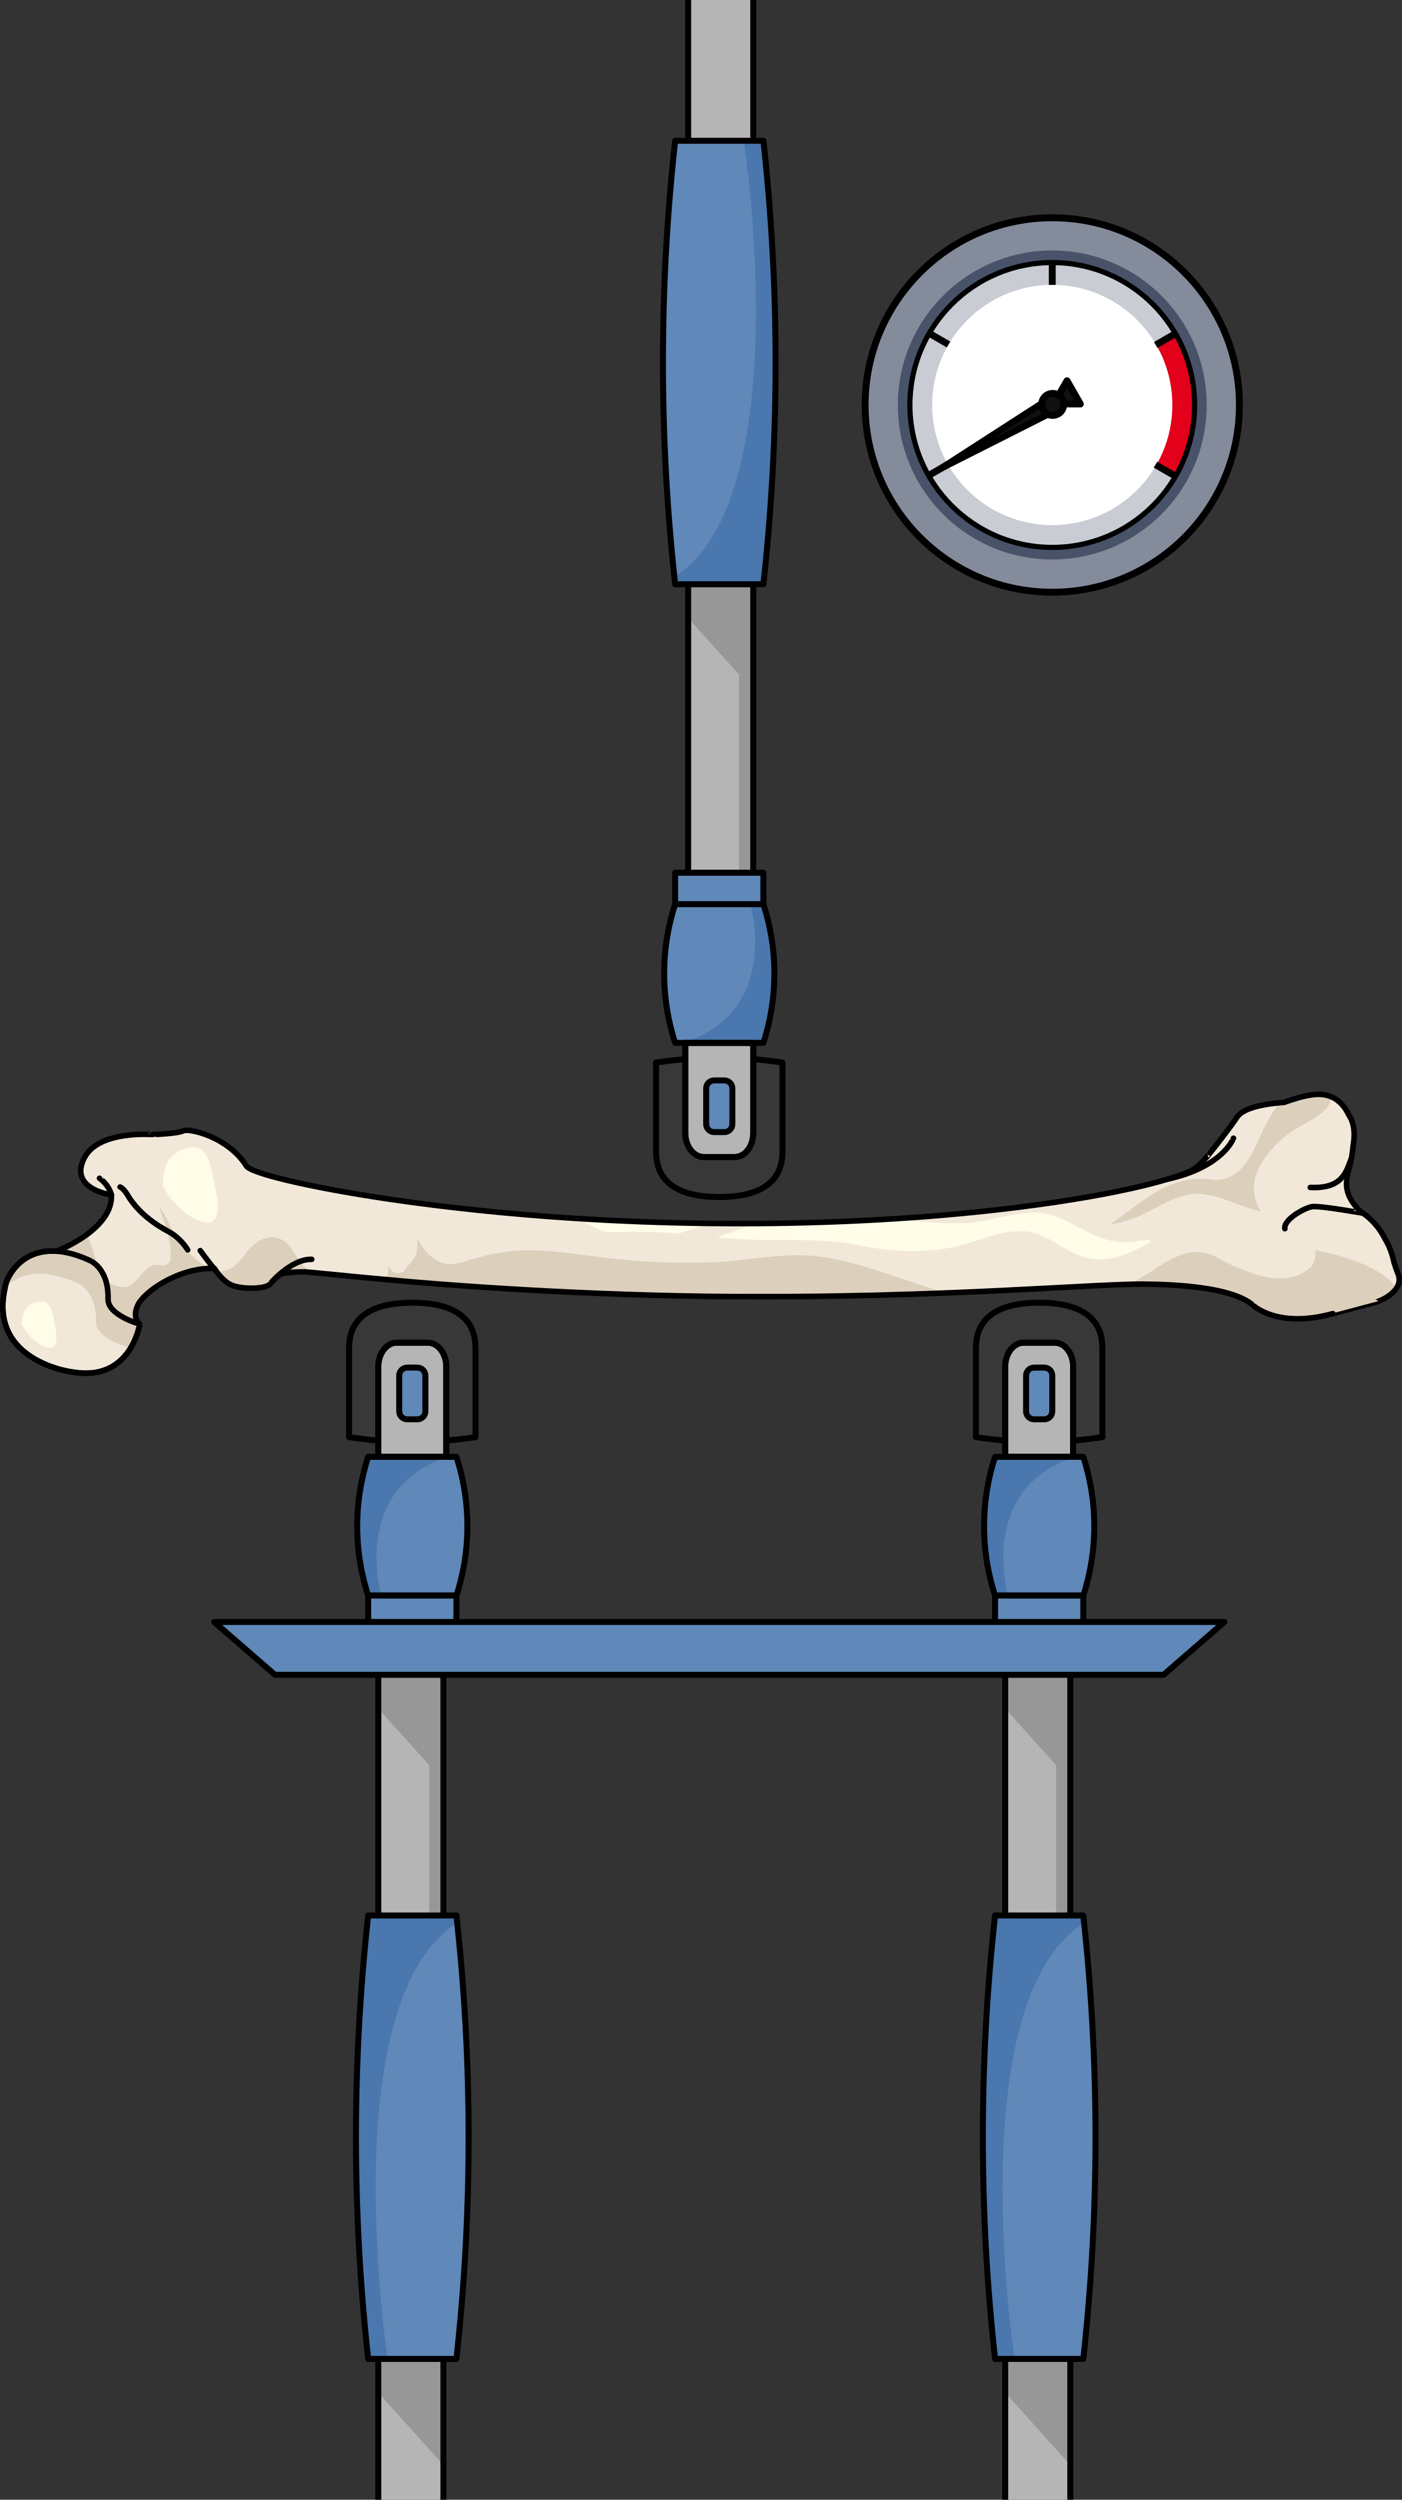<?xml version="1.0" encoding="utf-8"?>
<!-- Generator: Adobe Illustrator 16.0.0, SVG Export Plug-In . SVG Version: 6.00 Build 0)  -->
<!DOCTYPE svg PUBLIC "-//W3C//DTD SVG 1.1//EN" "http://www.w3.org/Graphics/SVG/1.1/DTD/svg11.dtd">
<svg version="1.1" id="Layer_1" xmlns="http://www.w3.org/2000/svg" xmlns:xlink="http://www.w3.org/1999/xlink" x="0px" y="0px"
	 width="279.469px" height="498.07px" viewBox="0 0 279.469 498.07" enable-background="new 0 0 279.469 498.07"
	 xml:space="preserve">
<rect x="0" y="0" width="279.469" height="498.07" fill="#333333" stroke="none"/>
<g>
	<g>
		<g>
			
				<path fill="#383838" stroke="#000000" stroke-width="1.193" stroke-linecap="round" stroke-linejoin="round" stroke-miterlimit="10" d="
				M155.98,211.723v17.289c0,2.441,0,9.496-12.604,9.496c-12.605,0-12.605-7.054-12.605-9.496v-17.289c0,0,6.284-1.02,12.605-1.02
				S155.98,211.723,155.98,211.723z"/>
		</g>
		<g>
			
				<path fill="#B5B5B5" stroke="#000000" stroke-width="1.193" stroke-linecap="round" stroke-linejoin="round" stroke-miterlimit="10" d="
				M150.15,207.797v17.97c0,2.624-1.652,4.771-3.674,4.771h-6.201c-2.021,0-3.674-2.147-3.674-4.771v-17.97H150.15z"/>
		</g>
		<polyline fill="#B5B5B5" points="150.15,0 150.15,183.973 137.173,183.973 137.173,0 		"/>
		<rect x="147.327" y="116.414" fill="#979797" width="2.823" height="57.475"/>
		<polygon fill="#979797" points="150.15,137.576 137.173,123.135 137.173,116.414 150.15,116.414 		"/>
		<polyline fill="none" stroke="#000000" stroke-width="1.193" stroke-linejoin="round" stroke-miterlimit="10" points="150.15,0 
			150.15,183.973 137.173,183.973 137.173,0 		"/>
		<g>
			<path fill="#6088B8" d="M152.171,116.414c-5.862,0-11.728,0-17.59,0c-3.242-29.364-3.242-58.997,0-88.361
				c5.862,0,11.728,0,17.59,0C155.412,57.417,155.412,87.05,152.171,116.414z"/>
			<path fill="#4A77AE" d="M134.439,114.949c0.053,0.488,0.087,0.978,0.142,1.465c5.862,0,11.728,0,17.59,0
				c3.241-29.364,3.241-58.997,0-88.361c-0.902,0-1.805,0-2.707,0h-1.183C148.281,28.053,159.209,99.193,134.439,114.949z"/>
			
				<path fill="none" stroke="#000000" stroke-width="1.193" stroke-linecap="round" stroke-linejoin="round" stroke-miterlimit="10" d="
				M152.171,116.414c-5.862,0-11.728,0-17.59,0c-3.242-29.364-3.242-58.997,0-88.361c5.862,0,11.728,0,17.59,0
				C155.412,57.417,155.412,87.05,152.171,116.414z"/>
		</g>
		<g>
			<path fill="#6088B8" d="M152.171,207.797c-5.862,0-11.728,0-17.59,0c-2.918-8.982-2.918-18.659,0-27.641
				c5.862,0,11.728,0,17.59,0C155.09,189.138,155.09,198.815,152.171,207.797z"/>
			<path fill="#4A77AE" d="M136.139,207.797c5.344,0,10.688,0,16.032,0c2.919-8.982,2.919-18.659,0-27.641c-0.863,0-1.729,0-2.592,0
				C149.579,180.156,155.827,201.583,136.139,207.797z"/>
			
				<path fill="none" stroke="#000000" stroke-width="1.193" stroke-linecap="round" stroke-linejoin="round" stroke-miterlimit="10" d="
				M152.171,207.797c-5.862,0-11.728,0-17.59,0c-2.918-8.982-2.918-18.659,0-27.641c5.862,0,11.728,0,17.59,0
				C155.09,189.138,155.09,198.815,152.171,207.797z"/>
		</g>
		
			<rect x="134.581" y="173.889" fill="#6088B8" stroke="#000000" stroke-width="1.193" stroke-linecap="round" stroke-linejoin="round" stroke-miterlimit="10" width="17.59" height="6.267"/>
		<g>
			
				<path fill="none" stroke="#000000" stroke-width="1.193" stroke-linecap="round" stroke-linejoin="round" stroke-miterlimit="10" d="
				M150.15,207.797v17.97c0,2.624-1.652,4.771-3.674,4.771h-6.201c-2.021,0-3.674-2.147-3.674-4.771v-17.97H150.15z"/>
		</g>
		<g>
			<path fill="#6088B8" d="M145.985,223.985c0,0.875-0.718,1.59-1.591,1.59h-2.037c-0.873,0-1.591-0.716-1.591-1.59v-7.124
				c0-0.875,0.718-1.59,1.591-1.59h2.037c0.873,0,1.591,0.716,1.591,1.59V223.985z"/>
			
				<path fill="none" stroke="#000000" stroke-width="1.193" stroke-linecap="round" stroke-linejoin="round" stroke-miterlimit="10" d="
				M145.985,223.985c0,0.875-0.718,1.59-1.591,1.59h-2.037c-0.873,0-1.591-0.716-1.591-1.59v-7.124c0-0.875,0.718-1.59,1.591-1.59
				h2.037c0.873,0,1.591,0.716,1.591,1.59V223.985z"/>
		</g>
	</g>
	<g>
		<g>
			
				<path fill="#383838" stroke="#000000" stroke-width="1.193" stroke-linecap="round" stroke-linejoin="round" stroke-miterlimit="10" d="
				M69.581,286.346v-17.287c0-2.441,0-9.496,12.604-9.496c12.605,0,12.605,7.055,12.605,9.496v17.287c0,0-6.284,1.021-12.605,1.021
				C75.865,287.367,69.581,286.346,69.581,286.346z"/>
		</g>
		<g>
			
				<path fill="#B5B5B5" stroke="#000000" stroke-width="1.193" stroke-linecap="round" stroke-linejoin="round" stroke-miterlimit="10" d="
				M75.411,290.273v-17.97c0-2.624,1.652-4.771,3.675-4.771h6.2c2.022,0,3.675,2.147,3.675,4.771v17.97H75.411z"/>
		</g>
		<rect x="75.411" y="314.098" fill="#B5B5B5" width="12.978" height="183.972"/>
		<polygon fill="#979797" points="88.389,354.869 75.411,340.428 75.411,333.708 88.389,333.708 		"/>
		<rect x="85.565" y="324.181" fill="#979797" width="2.823" height="57.476"/>
		<polygon fill="#979797" points="88.389,491.177 75.411,476.737 75.411,470.017 88.389,470.017 		"/>
		<polyline fill="none" stroke="#000000" stroke-width="1.193" stroke-linejoin="round" stroke-miterlimit="10" points="
			75.411,498.07 75.411,314.098 88.389,314.098 88.389,498.07 		"/>
		<g>
			<path fill="#6088B8" d="M73.391,381.657c5.863,0,11.728,0,17.59,0c3.241,29.363,3.241,58.996,0,88.36c-5.863,0-11.728,0-17.59,0
				C70.149,440.653,70.149,411.02,73.391,381.657z"/>
			<path fill="#4A77AE" d="M91.122,383.122c-0.053-0.488-0.087-0.977-0.141-1.465c-5.863,0-11.728,0-17.59,0
				c-3.241,29.363-3.241,58.996,0,88.36c0.902,0,1.805,0,2.707,0h1.184C77.281,470.017,66.352,398.877,91.122,383.122z"/>
			
				<path fill="none" stroke="#000000" stroke-width="1.193" stroke-linecap="round" stroke-linejoin="round" stroke-miterlimit="10" d="
				M73.391,381.657c5.863,0,11.728,0,17.59,0c3.241,29.363,3.241,58.996,0,88.36c-5.863,0-11.728,0-17.59,0
				C70.149,440.653,70.149,411.02,73.391,381.657z"/>
		</g>
		<g>
			<path fill="#6088B8" d="M73.391,290.273c5.863,0,11.728,0,17.59,0c2.918,8.982,2.918,18.659,0,27.642c-5.863,0-11.728,0-17.59,0
				C70.472,308.932,70.472,299.255,73.391,290.273z"/>
			<path fill="#4A77AE" d="M89.423,290.273c-5.344,0-10.688,0-16.033,0c-2.918,8.982-2.918,18.659,0,27.642c0.863,0,1.729,0,2.592,0
				C75.983,317.915,69.735,296.488,89.423,290.273z"/>
			
				<path fill="none" stroke="#000000" stroke-width="1.193" stroke-linecap="round" stroke-linejoin="round" stroke-miterlimit="10" d="
				M73.391,290.273c5.863,0,11.728,0,17.59,0c2.918,8.982,2.918,18.659,0,27.642c-5.863,0-11.728,0-17.59,0
				C70.472,308.932,70.472,299.255,73.391,290.273z"/>
		</g>
		
			<rect x="73.391" y="317.915" fill="#6088B8" stroke="#000000" stroke-width="1.193" stroke-linecap="round" stroke-linejoin="round" stroke-miterlimit="10" width="17.59" height="6.267"/>
		<g>
			
				<path fill="none" stroke="#000000" stroke-width="1.193" stroke-linecap="round" stroke-linejoin="round" stroke-miterlimit="10" d="
				M75.411,290.273v-17.97c0-2.624,1.652-4.771,3.675-4.771h6.2c2.022,0,3.675,2.147,3.675,4.771v17.97H75.411z"/>
		</g>
		<g>
			<path fill="#6088B8" d="M79.577,274.085c0-0.874,0.717-1.591,1.59-1.591h2.038c0.873,0,1.59,0.717,1.59,1.591v7.124
				c0,0.874-0.717,1.59-1.59,1.59h-2.038c-0.873,0-1.59-0.716-1.59-1.59V274.085z"/>
			
				<path fill="none" stroke="#000000" stroke-width="1.193" stroke-linecap="round" stroke-linejoin="round" stroke-miterlimit="10" d="
				M79.577,274.085c0-0.874,0.717-1.591,1.59-1.591h2.038c0.873,0,1.59,0.717,1.59,1.591v7.124c0,0.874-0.717,1.59-1.59,1.59h-2.038
				c-0.873,0-1.59-0.716-1.59-1.59V274.085z"/>
		</g>
	</g>
	<g>
		<g>
			
				<path fill="#383838" stroke="#000000" stroke-width="1.193" stroke-linecap="round" stroke-linejoin="round" stroke-miterlimit="10" d="
				M194.541,286.346v-17.287c0-2.441,0-9.496,12.605-9.496c12.604,0,12.604,7.055,12.604,9.496v17.287c0,0-6.283,1.021-12.604,1.021
				C200.824,287.367,194.541,286.346,194.541,286.346z"/>
		</g>
		<g>
			
				<path fill="#B5B5B5" stroke="#000000" stroke-width="1.193" stroke-linecap="round" stroke-linejoin="round" stroke-miterlimit="10" d="
				M200.371,290.273v-17.97c0-2.624,1.652-4.771,3.675-4.771h6.2c2.021,0,3.674,2.147,3.674,4.771v17.97H200.371z"/>
		</g>
		<rect x="200.371" y="314.098" fill="#B5B5B5" width="12.978" height="183.972"/>
		<rect x="210.525" y="324.181" fill="#979797" width="2.823" height="57.476"/>
		<polygon fill="#979797" points="213.349,491.177 200.371,476.737 200.371,470.017 213.349,470.017 		"/>
		<polygon fill="#979797" points="213.349,354.869 200.371,340.428 200.371,333.708 213.349,333.708 		"/>
		<polyline fill="none" stroke="#000000" stroke-width="1.193" stroke-linejoin="round" stroke-miterlimit="10" points="
			200.371,498.07 200.371,314.098 213.349,314.098 213.349,498.07 		"/>
		<g>
			<path fill="#6088B8" d="M198.351,381.657c5.862,0,11.728,0,17.591,0c3.24,29.363,3.24,58.996,0,88.36c-5.863,0-11.729,0-17.591,0
				C195.109,440.653,195.109,411.02,198.351,381.657z"/>
			<path fill="#4A77AE" d="M216.082,383.122c-0.053-0.488-0.087-0.977-0.141-1.465c-5.863,0-11.729,0-17.591,0
				c-3.241,29.363-3.241,58.996,0,88.36c0.902,0,1.805,0,2.707,0h1.184C202.241,470.017,191.313,398.877,216.082,383.122z"/>
			
				<path fill="none" stroke="#000000" stroke-width="1.193" stroke-linecap="round" stroke-linejoin="round" stroke-miterlimit="10" d="
				M198.351,381.657c5.862,0,11.728,0,17.591,0c3.24,29.363,3.24,58.996,0,88.36c-5.863,0-11.729,0-17.591,0
				C195.109,440.653,195.109,411.02,198.351,381.657z"/>
		</g>
		<g>
			<path fill="#6088B8" d="M198.351,290.273c5.862,0,11.728,0,17.591,0c2.918,8.982,2.918,18.659,0,27.642
				c-5.863,0-11.729,0-17.591,0C195.433,308.932,195.433,299.255,198.351,290.273z"/>
			<path fill="#4A77AE" d="M214.383,290.273c-5.344,0-10.688,0-16.032,0c-2.918,8.982-2.918,18.659,0,27.642
				c0.864,0,1.729,0,2.593,0C200.943,317.915,194.695,296.488,214.383,290.273z"/>
			
				<path fill="none" stroke="#000000" stroke-width="1.193" stroke-linecap="round" stroke-linejoin="round" stroke-miterlimit="10" d="
				M198.351,290.273c5.862,0,11.728,0,17.591,0c2.918,8.982,2.918,18.659,0,27.642c-5.863,0-11.729,0-17.591,0
				C195.433,308.932,195.433,299.255,198.351,290.273z"/>
		</g>
		
			<rect x="198.351" y="317.915" fill="#6088B8" stroke="#000000" stroke-width="1.193" stroke-linecap="round" stroke-linejoin="round" stroke-miterlimit="10" width="17.591" height="6.267"/>
		<g>
			
				<path fill="none" stroke="#000000" stroke-width="1.193" stroke-linecap="round" stroke-linejoin="round" stroke-miterlimit="10" d="
				M200.371,290.273v-17.97c0-2.624,1.652-4.771,3.675-4.771h6.2c2.021,0,3.674,2.147,3.674,4.771v17.97H200.371z"/>
		</g>
		<g>
			<path fill="#6088B8" d="M204.537,274.085c0-0.874,0.717-1.591,1.59-1.591h2.037c0.873,0,1.591,0.717,1.591,1.591v7.124
				c0,0.874-0.718,1.59-1.591,1.59h-2.037c-0.873,0-1.59-0.716-1.59-1.59V274.085z"/>
			
				<path fill="none" stroke="#000000" stroke-width="1.193" stroke-linecap="round" stroke-linejoin="round" stroke-miterlimit="10" d="
				M204.537,274.085c0-0.874,0.717-1.591,1.59-1.591h2.037c0.873,0,1.591,0.717,1.591,1.591v7.124c0,0.874-0.718,1.59-1.591,1.59
				h-2.037c-0.873,0-1.59-0.716-1.59-1.59V274.085z"/>
		</g>
	</g>
	<g>
		<polygon fill="#6088B8" points="244.055,323.179 42.695,323.179 54.811,333.708 231.939,333.708 		"/>
		
			<polygon fill="none" stroke="#000000" stroke-width="1.193" stroke-linecap="round" stroke-linejoin="round" stroke-miterlimit="10" points="
			244.055,323.179 42.695,323.179 54.811,333.708 231.939,333.708 		"/>
	</g>
	<g>
		<circle fill="#848B9B" cx="209.755" cy="80.695" r="37.303"/>
		<circle fill="#485369" cx="209.755" cy="80.695" r="30.784"/>
		<path fill="#C9CCD3" d="M238.131,80.695c0,15.675-12.702,28.376-28.377,28.376c-15.673,0-28.377-12.701-28.377-28.376
			c0-15.673,12.704-28.377,28.377-28.377C225.429,52.318,238.131,65.022,238.131,80.695z"/>
		<path fill="#E2001A" d="M234.287,66.478l-0.053,0.034l-3.855,2.225l-0.052,23.846l3.854,2.226l0.149,0.034
			c2.405-4.167,3.801-8.989,3.801-14.146C238.131,75.509,236.717,70.663,234.287,66.478z"/>
		<path fill="none" stroke="#000000" stroke-width="1.029" stroke-miterlimit="10" d="M238.131,80.695
			c0,15.675-12.702,28.376-28.377,28.376c-15.673,0-28.377-12.701-28.377-28.376c0-15.673,12.704-28.377,28.377-28.377
			C225.429,52.318,238.131,65.022,238.131,80.695z"/>
		<circle fill="#FFFFFF" cx="209.754" cy="80.695" r="23.937"/>
		
			<circle fill="none" stroke="#000000" stroke-width="1.372" stroke-linecap="round" stroke-linejoin="round" stroke-miterlimit="10" cx="209.755" cy="80.695" r="37.303"/>
		<g>
			
				<polygon fill="#101010" stroke="#000000" stroke-width="1.274" stroke-linecap="round" stroke-linejoin="round" stroke-miterlimit="10" points="
				210.438,81.796 187.361,93.448 209.09,79.441 			"/>
		</g>
		
			<polygon fill="#101010" stroke="#000000" stroke-width="1.372" stroke-linecap="round" stroke-linejoin="round" stroke-miterlimit="10" points="
			215.354,80.498 210.009,80.478 212.697,75.86 		"/>
		
			<circle fill="#101010" stroke="#000000" stroke-width="1.372" stroke-linecap="round" stroke-linejoin="round" stroke-miterlimit="10" cx="209.835" cy="80.579" r="2.193"/>
		
			<line fill="#101010" stroke="#000000" stroke-width="1.372" stroke-linejoin="round" stroke-miterlimit="10" x1="209.754" y1="52.318" x2="209.754" y2="56.769"/>
		
			<line fill="#101010" stroke="#000000" stroke-width="1.372" stroke-linejoin="round" stroke-miterlimit="10" x1="234.234" y1="66.512" x2="230.379" y2="68.736"/>
		
			<line fill="#101010" stroke="#000000" stroke-width="1.372" stroke-linejoin="round" stroke-miterlimit="10" x1="234.181" y1="94.808" x2="230.327" y2="92.582"/>
		<line fill="none" x1="209.646" y1="108.91" x2="209.648" y2="104.458"/>
		
			<line fill="#101010" stroke="#000000" stroke-width="1.372" stroke-linejoin="round" stroke-miterlimit="10" x1="185.17" y1="94.71" x2="189.024" y2="92.487"/>
		
			<line fill="#101010" stroke="#000000" stroke-width="1.372" stroke-linejoin="round" stroke-miterlimit="10" x1="185.229" y1="66.414" x2="189.082" y2="68.641"/>
	</g>
	<g>
		<g>
			
				<path fill="none" stroke="#000000" stroke-width="1.107" stroke-linecap="round" stroke-linejoin="round" stroke-miterlimit="10" d="
				M245.501,246.179c0.045,0.212-5.925-0.603-5.884-2.896c0.042-2.283,4.244-3.999,4.242-4.001"/>
			<path fill="#F2E8D9" d="M239.891,231.37c-1.917,5.096-49.064,13.177-95.866,12.325c-46.844,0.251-93.342-8.432-94.897-11.361
				c-3.657-5.862-11.466-7.579-12.581-7.021c-1.106,0.574-6.087,0.744-6.087,0.739c-0.004,0.022-10.686-0.913-13.6,4.562
				c-3.348,6.302,5.338,7.477,5.342,7.462c0.397,6.85-10.768,11.193-10.792,11.167c-0.061-0.004,7.138,15.785,16.373,14.593
				c-0.001,0-1.577-1.387-0.215-3.979c1.375-2.588,8.066-7.35,15.157-7.133c-0.001,0,1.384,2.334,3.288,3.272
				c1.9,0.942,7.708,1.027,8.044-0.521c0.338-1.539,3.313-1.998,6.565-2.054c1.475-0.13,37.394,4.371,75.926,4.731
				c38.518,1.017,79.647-2.107,91.212-2.291c1.729,0.05,16.561-0.112,21.753,3.992c-0.015-0.018,4.787,5.031,16.17,1.881
				c0.001,0.002,5.077-1.357,8.61-2.293c1.409-0.369,5.679-2.51,4.381-5.635c-1.449-3.532-2.035-9-7.555-12.459
				c-1.428-0.897-2.898-3.896-2.898-3.896s-0.172-2.381,0.328-4.327c0.867-3.351,2.344-7.458,0.512-10.662
				c-2.893-5.068-5.628-5.46-13.171-2.794c-0.003,0.012-7.553,0.302-9.271,2.878C244.918,225.146,239.903,231.375,239.891,231.37z"
				/>
			<path fill="#FFFCE8" d="M32.475,236.354c0.133,0.125,0.254,0.281,0.348,0.483c1.152,2.544,5.352,6.674,8.399,6.766
				c3.358,0.105,1.932-5.771,1.554-7.574c-0.533-2.47-1.05-8.148-4.873-7.385C33.451,229.521,32.514,232.306,32.475,236.354z"/>
			<path fill="#FFFCE8" d="M133.122,245.64c0.664,0.046,1.329,0.105,1.994,0.161c2.059-0.566,4.079-1.29,6.117-2.037
				c-8.874-0.102-17.703-0.443-26.178-0.976c1.868,0.943,3.71,1.951,5.647,2.73C124.852,245.487,128.993,245.337,133.122,245.64z"/>
			<path fill="#FFFCE8" d="M178.278,242.842c-8.847,0.563-18.141,0.886-27.514,0.95c-2.611,0.823-5.227,1.804-7.855,2.74
				c3.05,0.281,6.106,0.505,9.185,0.536c6.35,0.06,12.935-0.2,19.199,1.062c6.287,1.264,12.742,1.658,19.08,0.293
				c4.858-1.042,9.857-3.875,14.914-2.94c3.189,0.585,5.757,2.692,8.57,4.119c4.543,2.298,8.715,1.361,13.15-0.87
				c1.764-0.887,3.908-1.958,0.605-1.559c-1.248,0.148-2.552,0.405-3.816,0.35c-5.821-0.254-9.313-4.037-14.571-5.523
				c-4.95-1.401-11.317,1.399-16.417,1.66C187.92,243.911,183.078,243.406,178.278,242.842z"/>
			<path fill="#F2E8D9" d="M104.401,243.087c-3.008,0.159-6.656,0.64-9.472,2.185c2.556,0.271,5.441-0.637,7.834-0.648
				c3.534-0.011,7.08,0.443,10.602,0.703C110.611,243.983,107.811,242.903,104.401,243.087z"/>
			<path fill="#DCD0BD" d="M77.409,252.296c0.008,0.405-0.001,0.818-0.037,1.241c-0.058,0.648-0.468,1.154-1.017,1.357
				c25.219,2.693,75.71,4.607,112.141,2.728c-3.301-1.023-6.566-2.159-9.84-3.224c-5.847-1.898-11.92-4.01-18.111-4.264
				c-6.021-0.252-11.885,1.053-17.889,1.346c-6.494,0.311-12.986,0.042-19.448-0.596c-6.53-0.638-13.242-2.031-19.807-1.702
				c-3.727,0.187-6.989,0.979-10.502,2.097c-1.473,0.473-3.255,0.898-4.789,0.316c-2.697-1.029-3.763-2.927-5.009-4.837
				c0.1,1.053,0.155,2.075-0.081,2.936c-0.324,1.179-1.673,2.337-2.328,3.323c-0.525,0.797-1.688,0.99-2.419,0.293
				C77.962,253.012,77.677,252.665,77.409,252.296z"/>
			<path fill="#DCD0BD" d="M27.568,259.856c1.311-2.475,7.474-6.91,14.193-7.119c-0.589-0.277-1.202-0.656-1.849-1.162
				c-2.188-1.717-3.859-3.362-5.198-5.769c-0.796-1.437-1.692-3.79-3.031-5.375c1.118,3.405,2.585,6.666,2.303,10.379
				c-0.079,1.028-1.052,1.517-2.04,1.294c-4.229-0.967-4.195,6.645-9.813,3.643c-1.581-0.854-2.466-2.203-2.852-3.873
				c-0.228-0.985-0.893-3.774-2.006-5.859c-2.84,2.08-5.866,3.228-5.865,3.227c-0.061-0.004,7.138,15.785,16.373,14.593
				C27.782,263.834,26.206,262.448,27.568,259.856z"/>
			<path fill="#F2E8D9" d="M71.539,254.446c1.085,0.106,2.236,0.213,3.457,0.325C73.613,254.067,72.571,254.133,71.539,254.446z"/>
			<path fill="#F2E8D9" d="M246.854,228.536c1.293-2.393,2.172-5,3.503-7.362c0.153-0.274,0.317-0.534,0.483-0.797
				c-1.773,0.426-3.505,1.091-4.222,2.17c-1.7,2.599-6.715,8.828-6.728,8.823c-0.061,0.14-0.161,0.28-0.285,0.423
				c0.609,0.091,1.218,0.205,1.82,0.266C244.092,232.313,245.694,230.682,246.854,228.536z"/>
			<path fill="#DCD0BD" d="M48.807,249.941c-1.685,2.448-3.519,3.724-5.785,3.233c0.501,0.723,1.609,2.14,2.991,2.821
				c1.9,0.942,7.708,1.027,8.044-0.521c0.338-1.539,3.313-1.998,6.565-2.054c0.141-0.004,0.573,0.031,1.271,0.097
				c-1.689-1.279-2.711-3.26-3.929-4.897C55.209,244.897,51.088,246.647,48.807,249.941z"/>
			<path fill="#DCD0BD" d="M255.073,219.726c-1.607,2.027-2.772,4.199-3.905,6.762c-1.859,4.23-4.369,9.295-9.88,8.521
				c-8.104-1.163-13.776,4.71-20.112,8.998c2.25-0.407,4.45-0.999,6.531-2.005c3.539-1.708,7.547-4.446,11.707-4.097
				c3.911,0.325,7.231,2.276,10.986,3.239c3.729,0.957,8.146,1.749,10.637,4.861c1.342,1.678,1.83,5.026,0.01,6.664
				c-5.059,4.541-13.777,0.467-18.531-2.146c-5.547-3.02-10.055,1.063-14.803,3.91c-0.831,0.496-1.678,0.986-2.533,1.467
				c0.975-0.023,1.839-0.04,2.58-0.037c1.729,0.05,16.561-0.112,21.753,3.992c-0.015-0.018,4.787,5.031,16.17,1.881
				c0.001,0.002,5.077-1.357,8.61-2.293c1.409-0.369,5.679-2.51,4.381-5.635c-1.449-3.532-2.035-9-7.555-12.459
				c-1.428-0.897-2.898-3.896-2.898-3.896s-0.172-2.381,0.328-4.327c0.867-3.351,2.344-7.458,0.512-10.662
				c-2.893-5.068-5.628-5.46-13.171-2.794C255.89,219.669,255.576,219.685,255.073,219.726z"/>
			
				<path fill="none" stroke="#000000" stroke-width="1.107" stroke-linecap="round" stroke-linejoin="round" stroke-miterlimit="10" d="
				M245.879,226.788c0-0.02-2.012,5.724-13.2,8.176"/>
			
				<path fill="none" stroke="#000000" stroke-width="1.107" stroke-linecap="round" stroke-linejoin="round" stroke-miterlimit="10" d="
				M37.419,249.041c-0.001-0.001-1.362-2.34-3.791-3.626c-2.431-1.289-5.829-3.504-8.067-7.075c0,0-0.773-1.473-1.624-1.823"/>
			
				<path fill="none" stroke="#000000" stroke-width="1.107" stroke-linecap="round" stroke-linejoin="round" stroke-miterlimit="10" d="
				M19.835,234.766c0,0.001,1.785,1.143,2.367,3.309"/>
			
				<path fill="none" stroke="#000000" stroke-width="1.107" stroke-linecap="round" stroke-linejoin="round" stroke-miterlimit="10" d="
				M39.923,249.185c0,0,1.611,2.255,3.105,4.001"/>
			
				<path fill="none" stroke="#000000" stroke-width="1.107" stroke-linecap="round" stroke-linejoin="round" stroke-miterlimit="10" d="
				M53.651,256.004c0.008,0,4.234-5.188,8.492-5.084"/>
			<path fill="#F2E8D9" d="M14.577,273.386c-0.004,0.063-17.885-2.146-13.259-18.021c0.025-0.026,3.523-10.19,16.58-4.225
				c0.001,0.003,3.806,1.502,3.643,7.675c-0.096,3.263,6.318,5.011,6.319,5.002C27.861,263.797,26.149,275.354,14.577,273.386z"/>
			<path fill="#F2E8D9" d="M278.322,256.725c0.018-0.033-1.852-4.763-16.144-7.645c-0.152,0.067-22.188-7.761-6.763-22.029
				c3.42-3.213,9.906-4.742,9.9-8.543c-0.04,0.01,7.615,2.399,2.926,16.617c0.006-0.002-0.633,3.015,2.877,6.223
				C274.627,244.556,278.482,247.684,278.322,256.725z"/>
			<path fill="#DCD0BD" d="M1.24,255.377c-0.124,0.43-0.224,0.848-0.317,1.258c2.31-2.354,6.683-4.514,14.566-0.934
				c0,0.003,3.828,1.516,3.656,7.688c-0.099,3.265,6.354,5.03,6.357,5.021c-0.001,0-0.085,0.527-0.321,1.337
				c2.125-2.742,2.601-5.913,2.603-5.913c-0.002,0.008-6.415-1.741-6.32-5.006c0.167-6.172-3.64-7.672-3.641-7.676
				C4.764,245.188,1.265,255.35,1.24,255.377z"/>
			<path fill="#FFFCE8" d="M4.36,263.907c0.083,0.078,0.158,0.178,0.214,0.303c0.696,1.579,3.291,4.2,5.218,4.343
				c2.129,0.151,1.339-3.47,1.13-4.579c-0.292-1.518-0.521-4.996-2.979-4.637C5.083,259.761,4.445,261.44,4.36,263.907z"/>
			
				<path fill="none" stroke="#000000" stroke-width="1.107" stroke-linecap="round" stroke-linejoin="round" stroke-miterlimit="10" d="
				M14.577,273.386c-0.004,0.063-17.885-2.146-13.259-18.021c0.025-0.026,3.523-10.19,16.58-4.225
				c0.001,0.003,3.806,1.502,3.643,7.675c-0.096,3.263,6.318,5.011,6.319,5.002C27.861,263.797,26.149,275.354,14.577,273.386z"/>
			
				<path fill="none" stroke="#000000" stroke-width="1.107" stroke-linecap="round" stroke-linejoin="round" stroke-miterlimit="10" d="
				M268.617,233.94c0.629-2.1,0.963-3.918,1.091-5.501c0.369-2.08,0.382-4.173-0.647-5.976c-0.098-0.17-0.193-0.321-0.291-0.48
				c-1.316-2.785-3.453-3.474-3.453-3.475c-0.001,0.006-0.001,0.009-0.002,0.014c-2.135-0.938-4.913-0.439-9.425,1.147
				c0,0-0.313,0.016-0.815,0.056c0,0.001,0,0.001-0.001,0.001l0,0c-0.954,0.08-2.606,0.266-4.233,0.651l0,0
				c-0.004,0.004-0.008,0.005-0.013,0.005c-0.597,0.142-1.184,0.315-1.731,0.521c-0.066,0.023-0.138,0.046-0.203,0.071
				c-0.115,0.046-0.224,0.096-0.332,0.144c-0.107,0.047-0.215,0.096-0.318,0.147c-0.092,0.046-0.179,0.093-0.269,0.144
				c-0.112,0.062-0.22,0.125-0.321,0.188c-0.074,0.051-0.146,0.098-0.215,0.146c-0.111,0.08-0.212,0.16-0.31,0.247
				c-0.05,0.046-0.103,0.086-0.149,0.133c-0.135,0.136-0.26,0.276-0.36,0.423c-1.153,1.752-3.788,5.153-5.408,7.181
				c0.001,0-1.734,2.252-3.212,3.208c-1.472,0.959-5.316,2.03-5.317,2.027c-10.337,3.138-30.742,6.402-54.399,7.88
				c0-0.001-0.002-0.001-0.003-0.001c-2.194,0.138-4.415,0.265-6.657,0.374c-0.043,0.002-0.087,0.002-0.131,0.006
				c-2.201,0.108-4.423,0.2-6.658,0.279c-0.076,0.002-0.152,0.006-0.228,0.007c-2.228,0.077-4.474,0.139-6.726,0.184
				c-0.063,0.003-0.123,0.004-0.186,0.006c-2.301,0.046-4.611,0.078-6.929,0.094l0,0c-3.214,0.021-6.438,0.013-9.655-0.027
				c-2.153-0.027-4.303-0.064-6.445-0.12c-0.057-0.001-0.112-0.002-0.169-0.003c-2.151-0.054-4.294-0.121-6.427-0.201
				c-0.054-0.004-0.109-0.003-0.165-0.006c-2.138-0.083-4.265-0.176-6.375-0.282c-0.042-0.003-0.082-0.005-0.122-0.004
				c-2.125-0.109-4.238-0.23-6.325-0.359c-13.8-0.868-26.662-2.268-37.282-3.83c-0.075-0.011-0.148-0.021-0.223-0.032
				c-16.526-2.448-27.575-5.198-28.45-6.594c-3.657-5.862-11.466-7.579-12.581-7.021c-1.106,0.574-6.087,0.744-6.087,0.739
				c-0.004,0.022-10.686-0.913-13.6,4.562c-3.348,6.302,5.338,7.477,5.342,7.462c0.174,3.286-2.29,6.01-4.926,7.939l0,0
				c-2.84,2.08-5.866,3.228-5.865,3.227c0,0,0.013,0.031,0.034,0.074c-0.907-0.074-1.74-0.051-2.502,0.05
				c-5.854,0.722-7.703,6.007-7.702,6.013c-0.124,0.43-0.224,0.848-0.317,1.258c0.03-0.031,0.067-0.063,0.099-0.094
				c-3.429,14.81,13.555,16.902,13.555,16.845c11.572,1.968,13.284-9.589,13.284-9.568c0,0-0.054-0.013-0.129-0.036
				c-0.257-0.266-1.381-1.613-0.163-3.926c0.083-0.159,0.188-0.326,0.31-0.498c0.047-0.068,0.11-0.139,0.163-0.207
				c0.082-0.107,0.161-0.215,0.257-0.324c0.079-0.092,0.173-0.186,0.261-0.283c0.086-0.094,0.167-0.185,0.262-0.275
				c0.111-0.113,0.239-0.228,0.359-0.339c0.086-0.079,0.167-0.158,0.256-0.237c0.148-0.129,0.307-0.256,0.468-0.387
				c0.077-0.065,0.152-0.127,0.231-0.189c0.184-0.146,0.379-0.289,0.578-0.432c0.067-0.047,0.131-0.1,0.203-0.144
				c0.218-0.159,0.449-0.31,0.685-0.464c0.055-0.035,0.108-0.07,0.165-0.105c0.253-0.16,0.516-0.315,0.785-0.473
				c0.044-0.026,0.087-0.05,0.133-0.074c0.284-0.161,0.577-0.316,0.878-0.472c0.033-0.017,0.065-0.032,0.098-0.048
				c0.314-0.16,0.635-0.312,0.964-0.457c0.022-0.01,0.047-0.019,0.07-0.031c0.338-0.146,0.685-0.291,1.037-0.424
				c0.015-0.006,0.032-0.014,0.048-0.02c0.36-0.135,0.725-0.26,1.1-0.377c0.009-0.003,0.019-0.006,0.029-0.011
				c0.378-0.118,0.761-0.228,1.15-0.325c0.007,0,0.014-0.004,0.02-0.007c0.394-0.094,0.79-0.181,1.193-0.252
				C39.272,253,39.275,253,39.278,253c0.405-0.074,0.813-0.135,1.227-0.178c0.003,0,0.004,0,0.004,0
				c0.414-0.045,0.832-0.073,1.252-0.086c0.294-0.012,0.586-0.021,0.88-0.012c0.129,0.155,0.258,0.309,0.385,0.458
				c0.063,0.089,0.129,0.183,0.208,0.291c0.001,0,0.002,0.003,0.003,0.003c0.075,0.102,0.161,0.209,0.25,0.323
				c0.016,0.021,0.033,0.04,0.048,0.06c0.075,0.096,0.156,0.191,0.242,0.289c0.023,0.027,0.045,0.055,0.069,0.08
				c0.099,0.115,0.206,0.232,0.318,0.348c0.024,0.023,0.051,0.05,0.074,0.074c0.094,0.095,0.19,0.189,0.291,0.28
				c0.034,0.032,0.067,0.065,0.101,0.095c0.125,0.113,0.255,0.225,0.39,0.33c0.017,0.018,0.04,0.029,0.059,0.043
				c0.119,0.094,0.24,0.178,0.366,0.264c0.038,0.025,0.076,0.052,0.117,0.076c0.146,0.092,0.297,0.18,0.452,0.257
				c1.648,0.816,6.246,0.993,7.643,0.007c-0.002,0-0.003,0.001-0.005,0.002c0.001,0,1.193-1.222,1.914-1.893
				c0.721-0.666,4.019-0.67,5.057-0.69c0.032,0.001,0.082,0.003,0.139,0.004c0.019,0.003,0.035,0.004,0.055,0.003
				c0.064,0.006,0.132,0.01,0.22,0.016c0.005,0,0.011,0,0.016,0.001c0.1,0.006,0.218,0.017,0.348,0.028
				c0.016,0.002,0.036,0,0.05,0.004c0.136,0.012,0.281,0.025,0.443,0.041l0,0c1.746,0.154,5.157,0.504,9.849,0.949
				c0.468,0.043,0.943,0.09,1.436,0.135c0.033,0.006,0.066,0.006,0.099,0.011c0.557,0.052,1.128,0.103,1.719,0.158
				c-0.001,0-0.001,0-0.002-0.001c0.448,0.044,0.901,0.084,1.363,0.125l0,0c17.34,1.645,46.584,3.521,75.029,3.457
				c0.032-0.003,0.066-0.001,0.1,0c1.242,0.002,2.483-0.002,3.723-0.004c0.07,0,0.143,0,0.215-0.001
				c1.199-0.005,2.396-0.011,3.586-0.021c0.098,0,0.192-0.002,0.289,0c1.176-0.01,2.348-0.025,3.517-0.038
				c0.103,0.001,0.202-0.001,0.306-0.001c1.211-0.017,2.418-0.033,3.619-0.053c0.021-0.002,0.047-0.002,0.07-0.003
				c4.99-0.081,9.878-0.205,14.587-0.354c0.088-0.004,0.175-0.006,0.263-0.009c1.106-0.035,2.202-0.071,3.289-0.11
				c0.064-0.003,0.129-0.006,0.191-0.008c1.086-0.039,2.16-0.079,3.225-0.119c16.175-0.623,29.582-1.536,36.816-1.732l0,0
				c0.975-0.023,1.839-0.04,2.58-0.037c1.729,0.05,16.561-0.112,21.753,3.992c-0.015-0.018,4.787,5.031,16.17,1.881
				c0.001,0.002,5.077-1.357,8.61-2.293c1.409-0.369,5.679-2.51,4.381-5.635c-0.282-0.685-0.533-1.449-0.793-2.251
				c-0.398-1.918-1.04-3.472-1.834-4.78c-1.012-1.976-2.49-3.894-4.928-5.429C267.715,237.89,268.399,235.559,268.617,233.94z
				 M42.668,252.728c0.02-0.003,0.038-0.005,0.057-0.005c0,0,0.108,0.182,0.301,0.46C42.907,253.032,42.788,252.88,42.668,252.728z"
				/>
		</g>
		
			<path fill="none" stroke="#000000" stroke-width="1.107" stroke-linecap="round" stroke-linejoin="round" stroke-miterlimit="10" d="
			M271.648,241.721c-0.008,0.015-8.574-1.536-10.117-1.291c-1.549,0.268-5.699,2.565-5.41,4.39"/>
		
			<path fill="none" stroke="#000000" stroke-width="1.107" stroke-linecap="round" stroke-linejoin="round" stroke-miterlimit="10" d="
			M261.188,236.599c6.258,0.298,7.108-2.936,8.067-5.481"/>
	</g>
</g>
</svg>
